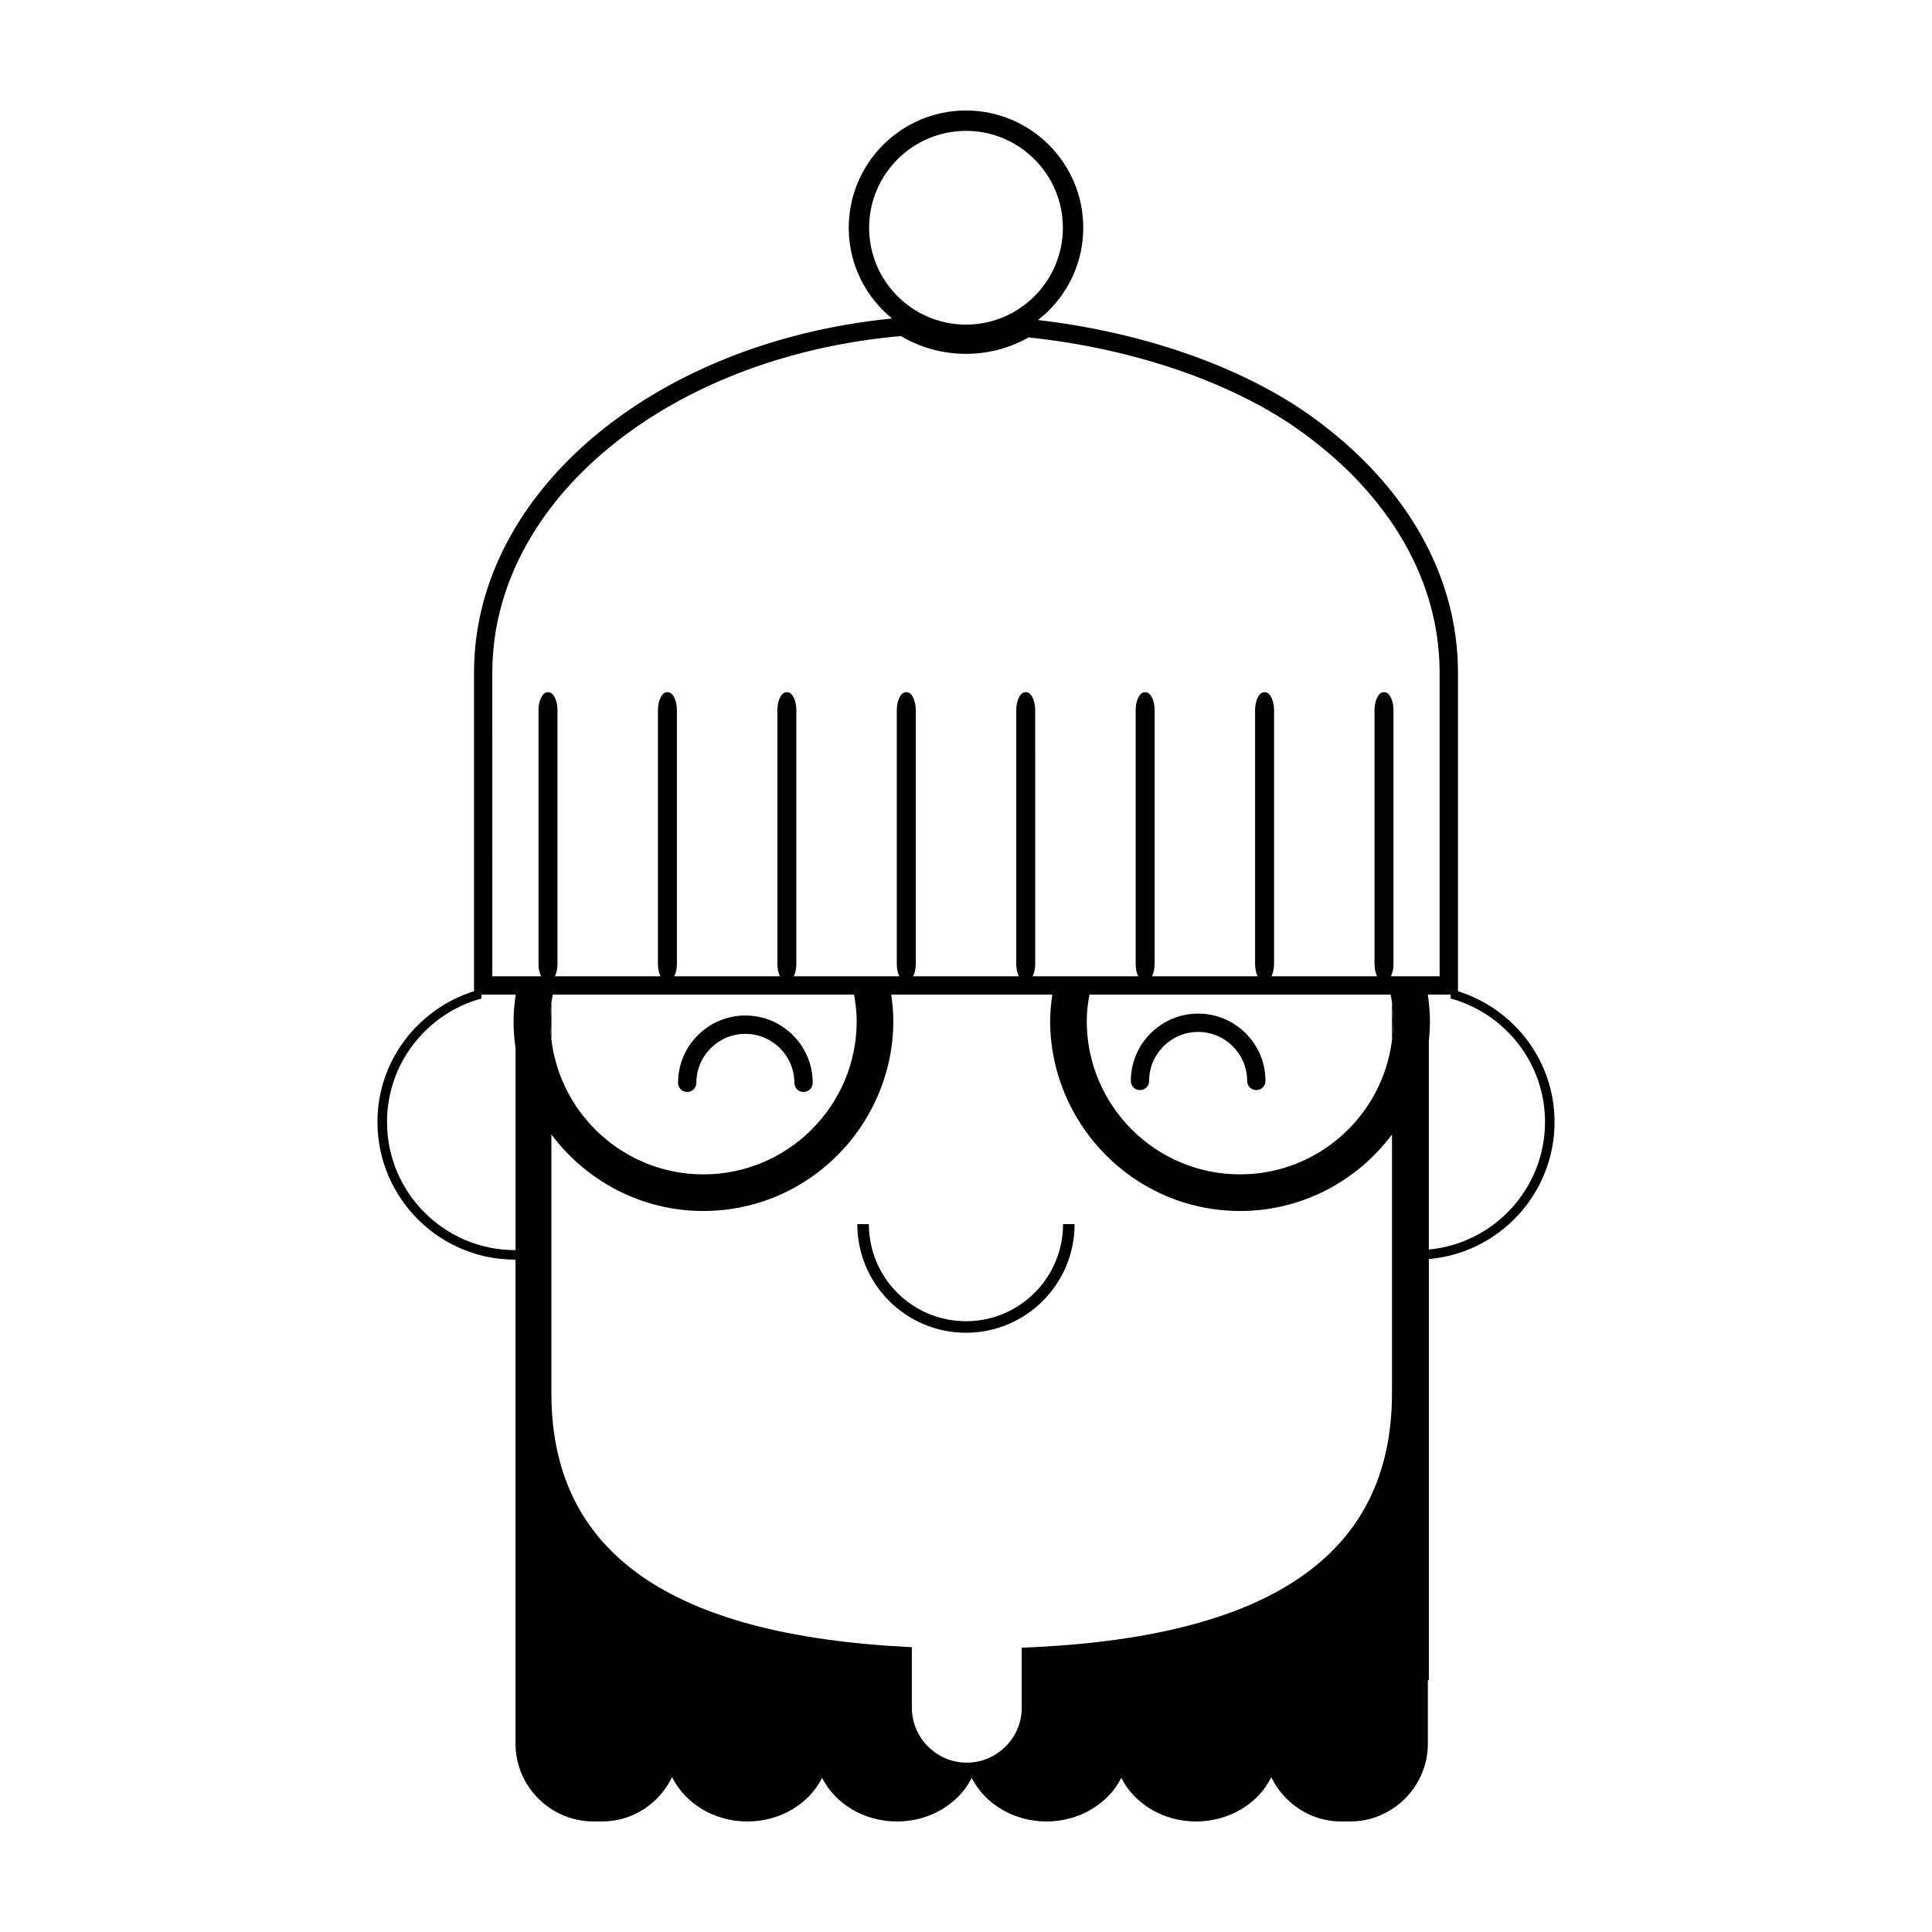 <?xml version="1.0" encoding="UTF-8"?>
<!-- The Best Svg Icon site in the world: iconSvg.co, Visit us! https://iconsvg.co -->
<svg width="800px" height="800px" version="1.1" viewBox="144 144 512 512" xmlns="http://www.w3.org/2000/svg">
 <path d="m400 235.43c5.875 0 11.355-1.668 16.047-4.516 8.988-5.453 15.027-15.301 15.027-26.562 0-17.129-13.941-31.07-31.074-31.07s-31.074 13.941-31.074 31.074c0 11.02 5.777 20.691 14.453 26.207 4.809 3.07 10.504 4.867 16.621 4.867zm25.672-31.074c0 14.156-11.516 25.668-25.668 25.668s-25.676-11.516-25.676-25.668 11.52-25.676 25.672-25.676 25.672 11.523 25.672 25.676z"/>
 <path d="m291.74 332.21c0-2.625-1.082-4.769-2.41-4.769h-0.211c-1.324 0-2.41 2.144-2.41 4.769v67.211c0 2.625 1.082 4.769 2.41 4.769h0.211c1.324 0 2.41-2.144 2.41-4.769z"/>
 <path d="m323.39 332.21c0-2.625-1.082-4.769-2.41-4.769h-0.211c-1.324 0-2.41 2.144-2.41 4.769v67.211c0 2.625 1.082 4.769 2.41 4.769h0.211c1.324 0 2.41-2.144 2.41-4.769z"/>
 <path d="m355.04 332.21c0-2.625-1.082-4.769-2.41-4.769h-0.211c-1.324 0-2.41 2.144-2.41 4.769v67.211c0 2.625 1.082 4.769 2.41 4.769h0.211c1.324 0 2.41-2.144 2.41-4.769z"/>
 <path d="m386.69 332.21c0-2.625-1.082-4.769-2.41-4.769h-0.211c-1.324 0-2.41 2.144-2.41 4.769v67.211c0 2.625 1.082 4.769 2.41 4.769h0.211c1.324 0 2.41-2.144 2.41-4.769z"/>
 <path d="m418.34 332.21c0-2.625-1.082-4.769-2.41-4.769h-0.207c-1.324 0-2.41 2.144-2.41 4.769v67.211c0 2.625 1.082 4.769 2.41 4.769h0.211c1.324 0 2.41-2.144 2.41-4.769v-1.211z"/>
 <path d="m449.99 332.21c0-2.625-1.082-4.769-2.41-4.769h-0.211c-1.324 0-2.41 2.144-2.41 4.769v67.211c0 2.625 1.082 4.769 2.41 4.769h0.211c1.324 0 2.41-2.144 2.41-4.769z"/>
 <path d="m481.64 332.21c0-2.625-1.082-4.769-2.41-4.769h-0.211c-1.324 0-2.41 2.144-2.41 4.769v67.211c0 2.625 1.082 4.769 2.41 4.769h0.211c1.324 0 2.41-2.144 2.41-4.769z"/>
 <path d="m513.29 332.21c0-2.625-1.082-4.769-2.41-4.769h-0.211c-1.324 0-2.41 2.144-2.41 4.769v67.211c0 2.625 1.082 4.769 2.41 4.769h0.211c1.324 0 2.41-2.144 2.41-4.769z"/>
 <path d="m289.8 414.61c0 1.672 0.133 3.309 0.328 4.926v-9.855c-0.199 1.625-0.328 3.262-0.328 4.93z"/>
 <path d="m513.24 414.61c0-1.719-0.141-3.402-0.352-5.066v10.133c0.207-1.664 0.352-3.344 0.352-5.066z"/>
 <path d="m446.1 432.89c1.34 0 2.43-1.082 2.43-2.43 0-7.164 5.828-12.988 12.988-12.988 7.16 0 12.988 5.824 12.988 12.988 0 1.34 1.082 2.43 2.43 2.43 1.34 0 2.43-1.082 2.43-2.43 0-9.84-8-17.844-17.84-17.844s-17.844 8.004-17.844 17.844c-0.012 1.348 1.074 2.43 2.418 2.43z"/>
 <path d="m326.11 433.39c1.34 0 2.422-1.082 2.43-2.422 0-7.16 5.828-12.988 12.988-12.988 7.164 0 12.988 5.828 12.988 12.988 0 1.34 1.082 2.422 2.43 2.422 1.34 0 2.43-1.082 2.43-2.43 0-9.836-8.004-17.84-17.844-17.84s-17.84 8.004-17.84 17.84c-0.008 1.34 1.078 2.43 2.418 2.43z"/>
 <path d="m555.97 441.34c0-16.305-10.812-30-25.594-34.66v-84.457c0-25.617-13.633-49.621-38.391-67.57-18.809-13.652-46.402-23.184-75.699-26.145l-0.805-0.086-0.691 0.422c-9.191 5.562-21.098 5.422-30.113-0.324l-0.691-0.438-0.812 0.07c-64.734 5.379-113.55 45.816-113.55 94.066v84.457c-14.781 4.66-25.594 18.359-25.594 34.66 0 20.117 16.367 36.484 36.484 36.484 0.039 0 0.066-0.039 0.105-0.047v128.3c0 11.355 9.27 20.625 20.672 20.625h2.281c8.203 0 15.191-4.805 18.539-11.742 3.41 6.902 11.027 11.754 19.953 11.754 8.832 0 16.402-4.758 19.801-11.547 3.445 6.793 11.02 11.547 19.852 11.547 8.832 0 16.402-4.758 19.801-11.547 3.438 6.793 11.012 11.547 19.844 11.547 8.781 0 16.355-4.758 19.801-11.547 3.445 6.793 11.012 11.547 19.797 11.547 8.926 0 16.594-4.852 19.945-11.742 3.348 6.938 10.387 11.742 18.535 11.742h2.336c11.355 0 20.625-9.27 20.625-20.625v-16.832h0.266v-111.59c18.633-1.617 33.309-17.273 33.309-36.324zm-281.5-119.12c0-45.504 46.508-83.734 108.3-89.16 10.203 6.141 23.422 6.301 33.812 0.359 28.172 2.969 54.574 12.113 72.539 25.156 23.469 17.023 36.391 39.625 36.391 63.645v80.516h-251.05l-0.004-80.516zm238.77 92.387c0 1.719-0.141 3.402-0.352 5.066-2.504 20.012-19.59 35.547-40.27 35.547-22.395 0-40.617-18.219-40.617-40.617 0-2.41 0.297-4.734 0.711-7.023h79.812c0.117 0.656 0.277 1.289 0.359 1.953 0.211 1.672 0.355 3.356 0.355 5.074zm-223.11 4.926c-0.195-1.617-0.328-3.254-0.328-4.926s0.133-3.309 0.328-4.926c0.086-0.711 0.258-1.395 0.383-2.098h79.812c0.414 2.289 0.711 4.613 0.711 7.023 0 22.395-18.223 40.617-40.617 40.617-20.727 0-37.848-15.613-40.289-35.691zm-9.609 55.762c-18.727 0-33.957-15.234-33.957-33.957 0-15.625 10.621-28.781 25.016-32.723v-1.031h9.047v0.309c-0.309 2.203-0.527 4.43-0.527 6.715 0 2.43 0.188 4.812 0.527 7.144v53.586c-0.039-0.004-0.066-0.043-0.105-0.043zm232.37-30.633v68.547c0 42.777-32.137 64.91-98.117 67.449v15.902c0 8.004-6.551 14.559-14.559 14.559-8.004 0-14.559-6.551-14.559-14.559v-6.934l-0.004-9.113c-64.191-3.023-95.527-25.102-95.527-67.305v-68.574c9.184 12.289 23.801 20.293 40.285 20.293 20.164 0 37.543-11.945 45.57-29.105 3.019-6.457 4.758-13.629 4.758-21.215 0-2.394-0.23-4.719-0.562-7.023h42.691c-0.332 2.301-0.562 4.629-0.562 7.023 0 7.586 1.738 14.758 4.758 21.215 8.027 17.16 25.406 29.105 45.566 29.105 16.473 0.004 31.078-7.992 40.262-20.266 0.465-0.621 0.84-1.293 1.273-1.934-0.434 0.641-0.809 1.316-1.273 1.934zm9.77 30.473v-55.27c0.18-1.727 0.289-3.481 0.289-5.262 0-2.394-0.23-4.719-0.562-7.023h6.047v1.031c14.391 3.941 25.016 17.098 25.016 32.723-0.012 17.652-13.551 32.191-30.789 33.801z"/>
 <path transform="matrix(5.038 0 0 5.038 148.09 148.09)" d="m55.411 63.58c0 2.989-2.423 5.411-5.411 5.411-2.988 0-5.411-2.423-5.411-5.411" fill="none" stroke="#000000" stroke-miterlimit="10" stroke-width=".607"/>
</svg>